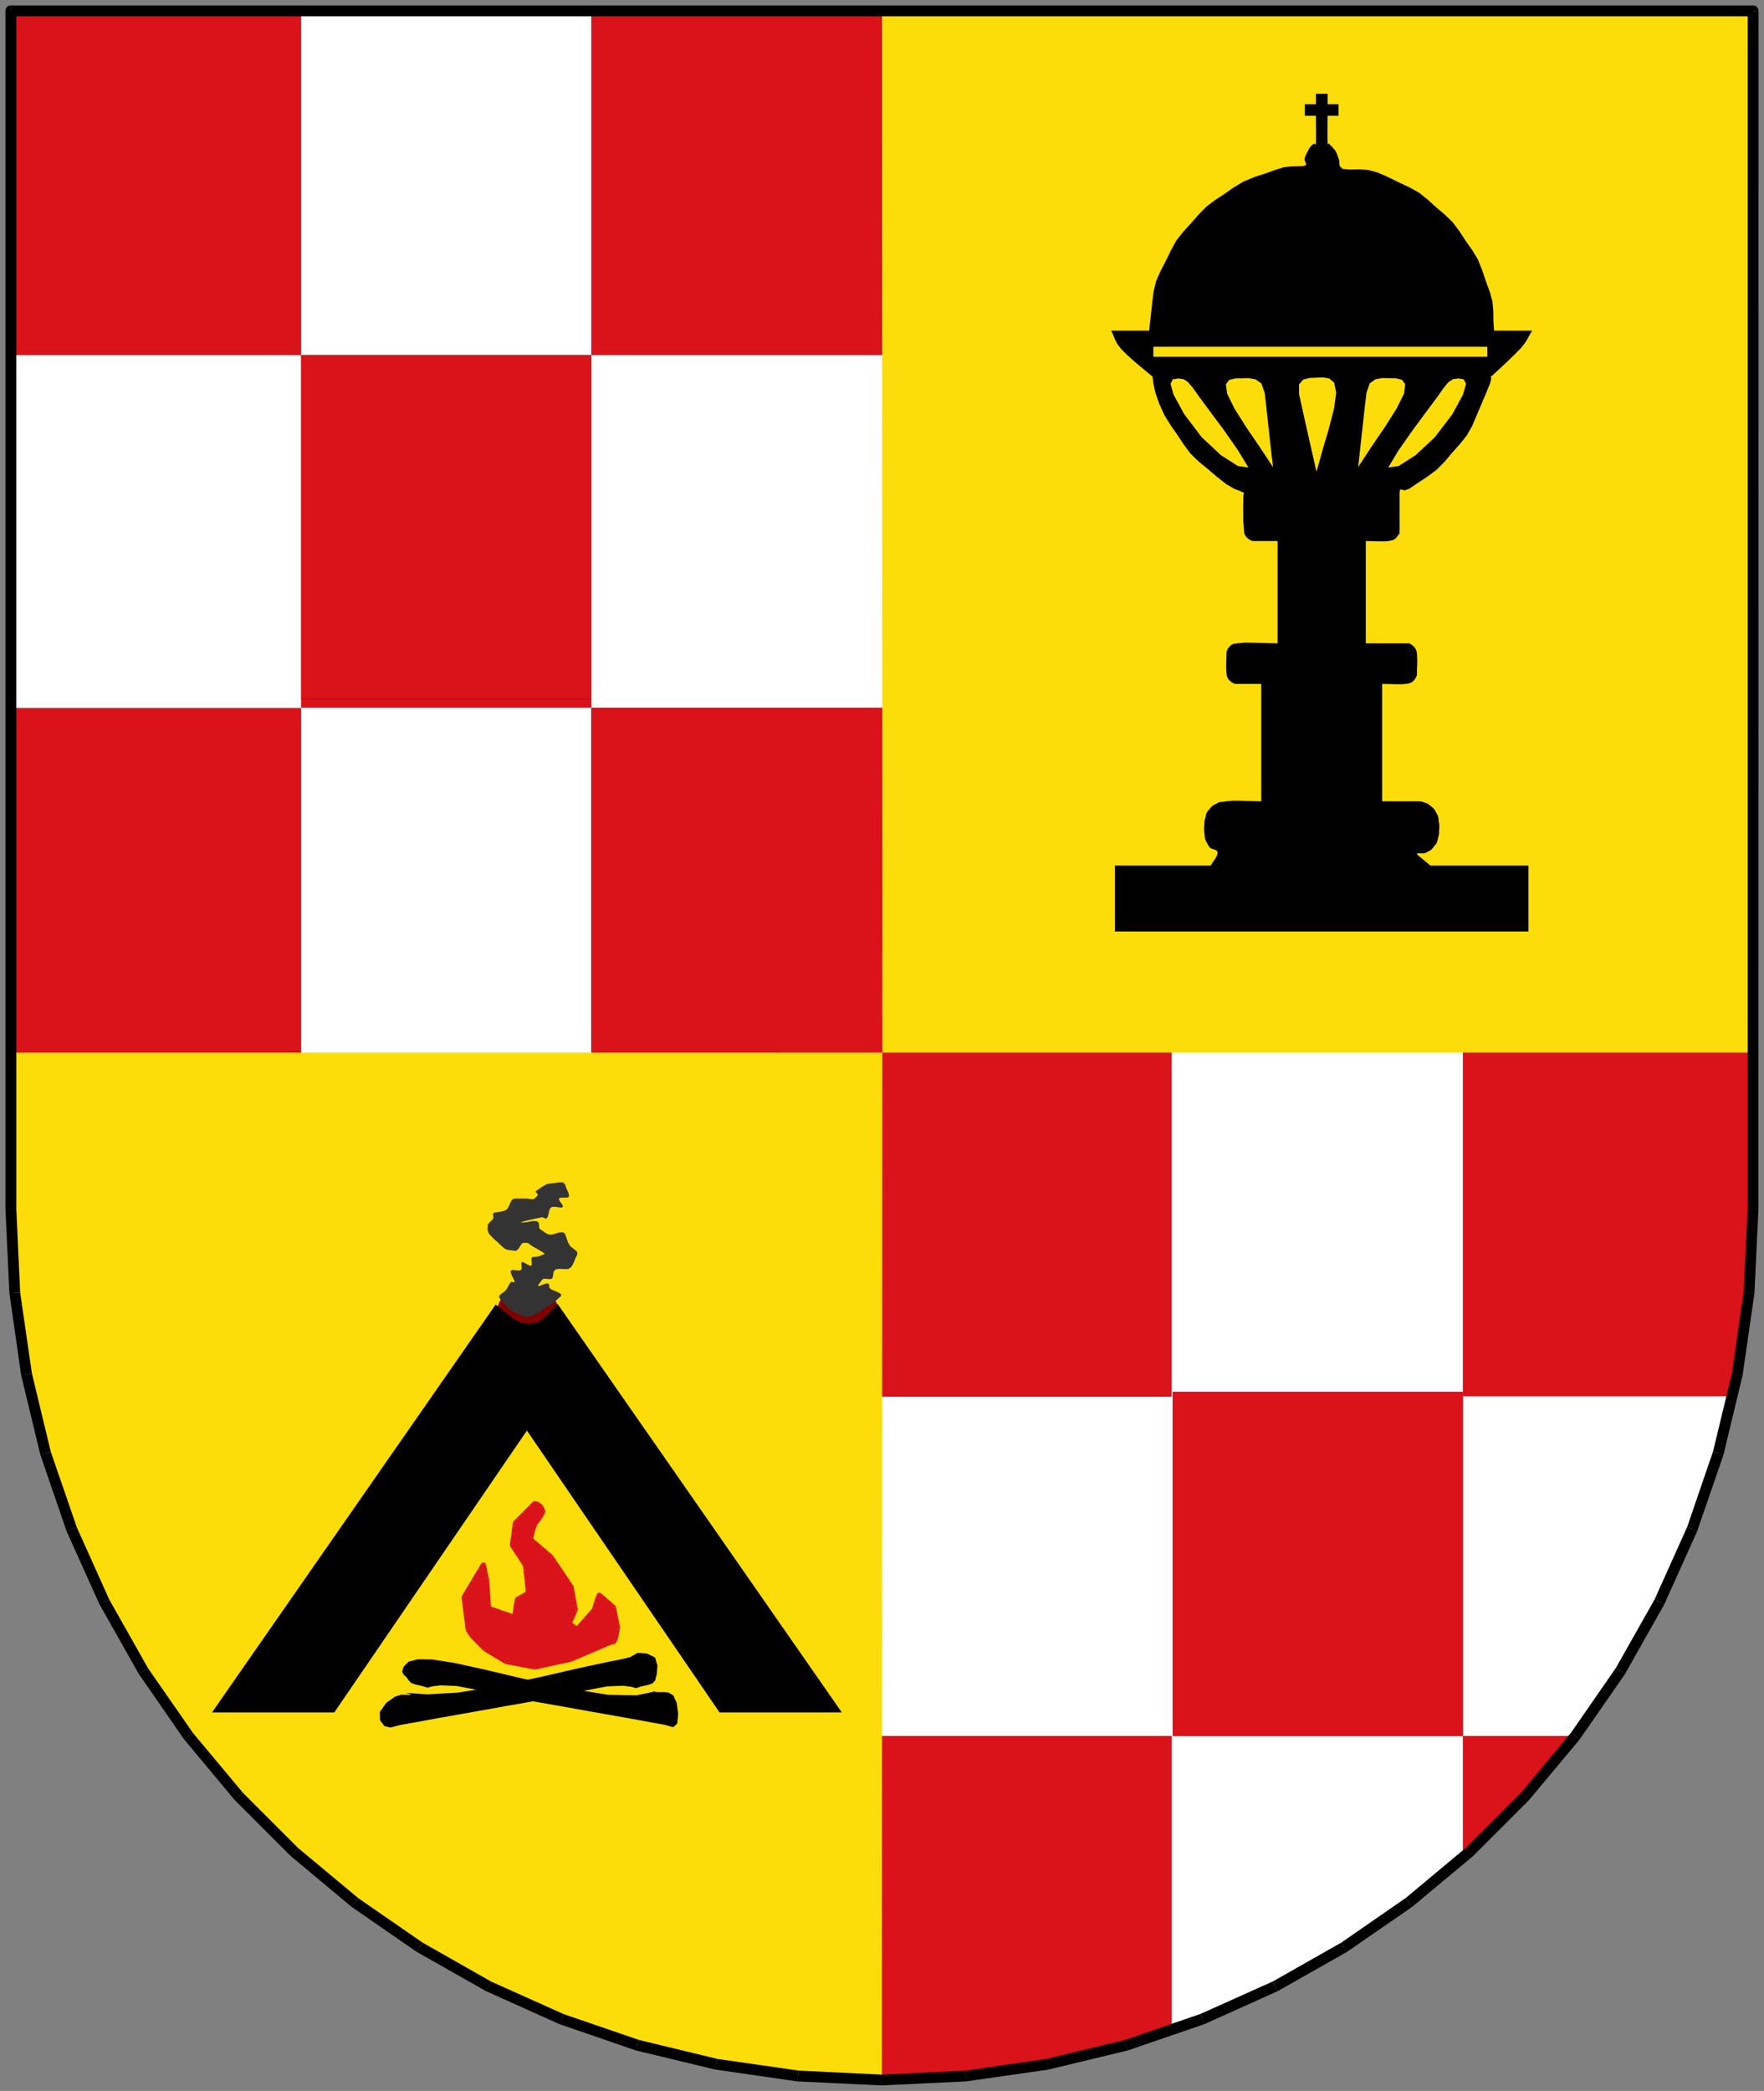 <?xml version="1.0" encoding="UTF-8" standalone="no"?>
<svg
   xmlns:dc="http://purl.org/dc/elements/1.1/"
   xmlns:cc="http://creativecommons.org/ns#"
   xmlns:rdf="http://www.w3.org/1999/02/22-rdf-syntax-ns#"
   xmlns:svg="http://www.w3.org/2000/svg"
   xmlns="http://www.w3.org/2000/svg"
   xmlns:sodipodi="http://sodipodi.sourceforge.net/DTD/sodipodi-0.dtd"
   xmlns:inkscape="http://www.inkscape.org/namespaces/inkscape"
   width="162mm"
   height="192mm"
   viewBox="0 0 16200 19200"
   id="svg2"
   version="1.1"
   inkscape:version="0.48.4 r9939"
   sodipodi:docname="LangweilerVGHerrstein.svg">
  <rect x="0" y="0" width="16200" height="19200" fill="#808080" stroke="none"/>
  <defs
     id="defs412" />
  <sodipodi:namedview
     pagecolor="#ffffff"
     bordercolor="#666666"
     borderopacity="1"
     objecttolerance="10"
     gridtolerance="10"
     guidetolerance="10"
     inkscape:pageopacity="0"
     inkscape:pageshadow="2"
     inkscape:window-width="1107"
     inkscape:window-height="847"
     id="namedview410"
     showgrid="false"
     inkscape:zoom="0.49058808"
     inkscape:cx="246.30285"
     inkscape:cy="383.88439"
     inkscape:window-x="0"
     inkscape:window-y="0"
     inkscape:window-maximized="0"
     inkscape:current-layer="g88" />
  <g
     style="stroke:none;fill:#ffffff"
     id="g4">
    <polygon
       points="8100,19100 7329,19063 6579,18955 5854,18780 5156,18540 4488,18240 3855,17881 3259,17469 2704,17006 2193,16495 1730,15940 1317,15344 959,14710 659,14043 419,13345 244,12619 136,11870 100,11100 100,100 16100,100 16100,11100 16063,11870 15955,12619 15780,13345 15540,14043 15240,14710 14882,15344 14469,15940 14006,16495 13495,17006 12940,17469 12344,17881 11711,18240 11043,18540 10345,18780 9620,18955 8870,19063 8100,19100"
       id="polygon6"
       style="fill:#ffffff" />
  </g>
  <g
     style="stroke:none;fill:rgb(220,35,0)"
     id="g8">
    <polygon
       points="1099,3260 766,3260 433,3260 100,3260 100,2865 100,2470 100,2075 100,1680 100,1285 100,890 100,495 100,100 432,100 766,100 1099,100 1432,100 1765,100 2098,100 2431,100 2765,100 2765,495 2765,889 2765,1284 2765,1680 2765,2074 2765,2469 2765,2865 2765,3260 2432,3260 2099,3260 1766,3260 1433,3260 1099,3260"
       id="polygon10"
       style="fill:#da121a;fill-opacity:1" />
  </g>
  <g
     style="stroke:rgb(0,0,0);fill:none"
     id="g12">
    <polyline
       points="1099,3260 766,3260 433,3260 100,3260 100,2865 100,2470 100,2075 100,1680 100,1285 100,890 100,495 100,100 432,100 766,100 1099,100 1432,100 1765,100 2098,100 2431,100 2765,100 2765,495 2765,889 2765,1284 2765,1680 2765,2074 2765,2469 2765,2865 2765,3260 2432,3260 2099,3260 1766,3260 1433,3260 1099,3260"
       style="fill:none"
       id="polyline14" />
  </g>
  <g
     style="fill:#dc2300;stroke:none"
     id="g16"
     transform="matrix(1.626,0,0,1,-3398.175,0)">
    <polygon
       points="6096,3260 5763,3260 5430,3260 5430,2865 5430,2470 5430,2075 5430,1680 5430,1285 5430,890 5430,495 5430,100 5762,100 6096,100 6429,100 6762,100 7095,100 7428,100 7761,100 8095,100 8095,495 8095,889 8095,1284 8095,1680 8095,2074 8095,2469 8095,2865 8095,3260 7762,3260 7429,3260 7096,3260 6763,3260 6429,3260 6429,3260 "
       id="polygon18"
       style="fill:#da121a;fill-opacity:1" />
  </g>
  <g
     style="stroke:rgb(0,0,0);fill:none"
     id="g20">
    <polyline
       points="6429,3260 6096,3260 5763,3260 5430,3260 5430,2865 5430,2470 5430,2075 5430,1680 5430,1285 5430,890 5430,495 5430,100 5762,100 6096,100 6429,100 6762,100 7095,100 7428,100 7761,100 8095,100 8095,495 8095,889 8095,1284 8095,1680 8095,2074 8095,2469 8095,2865 8095,3260 7762,3260 7429,3260 7096,3260 6763,3260 6429,3260"
       style="fill:none"
       id="polyline22" />
  </g>
  <g
     style="fill:#dc2300;stroke:none"
     id="g24"
     transform="matrix(1,0,0,1.025,0,-81.603)">
    <polygon
       points="3431,6420 3098,6420 2765,6420 2765,6025 2765,5630 2765,5235 2765,4840 2765,4445 2765,4050 2765,3655 2765,3260 3097,3260 3431,3260 3764,3260 4097,3260 4430,3260 4763,3260 5096,3260 5430,3260 5430,3654 5430,4050 5430,4444 5430,4839 5430,5235 5430,5629 5430,6024 5430,6420 5097,6420 4764,6420 4431,6420 4098,6420 3764,6420 3764,6420 "
       id="polygon26"
       style="fill:#da121a;fill-opacity:1" />
  </g>
  <g
     style="stroke:rgb(0,0,0);fill:none"
     id="g28">
    <polyline
       points="3764,6420 3431,6420 3098,6420 2765,6420 2765,6025 2765,5630 2765,5235 2765,4840 2765,4445 2765,4050 2765,3655 2765,3260 3097,3260 3431,3260 3764,3260 4097,3260 4430,3260 4763,3260 5096,3260 5430,3260 5430,3654 5430,4050 5430,4444 5430,4839 5430,5235 5430,5629 5430,6024 5430,6420 5097,6420 4764,6420 4431,6420 4098,6420 3764,6420"
       style="fill:none"
       id="polyline30" />
  </g>
  <g
     style="fill:#dc2300;stroke:none"
     id="g32"
     transform="matrix(1,0,0,1.232,0,-1506.115)">
    <polygon
       points="766,9660 433,9660 100,9660 100,9265 100,8870 100,8475 100,8080 100,7685 100,7290 100,6895 100,6500 432,6500 766,6500 1099,6500 1432,6500 1765,6500 2098,6500 2431,6500 2765,6500 2765,6895 2765,7289 2765,7684 2765,8080 2765,8474 2765,8869 2765,9265 2765,9660 2432,9660 2099,9660 1766,9660 1433,9660 1099,9660 1099,9660 "
       id="polygon34"
       style="fill:#da121a;fill-opacity:1" />
  </g>
  <g
     style="stroke:rgb(0,0,0);fill:none"
     id="g36">
    <polyline
       points="1099,9660 766,9660 433,9660 100,9660 100,9265 100,8870 100,8475 100,8080 100,7685 100,7290 100,6895 100,6500 432,6500 766,6500 1099,6500 1432,6500 1765,6500 2098,6500 2431,6500 2765,6500 2765,6895 2765,7289 2765,7684 2765,8080 2765,8474 2765,8869 2765,9265 2765,9660 2432,9660 2099,9660 1766,9660 1433,9660 1099,9660"
       style="fill:none"
       id="polyline38" />
  </g>
  <g
     style="fill:#dc2300;stroke:none"
     id="g40"
     transform="matrix(1.519,0,0,1.386,-2817.999,-2510.191)">
    <polygon
       points="5430,9660 5430,9265 5430,8870 5430,8475 5430,8080 5430,7685 5430,7290 5430,6895 5430,6500 5762,6500 6096,6500 6429,6500 6762,6500 7095,6500 7428,6500 7761,6500 8095,6500 8095,6895 8095,7289 8095,7684 8095,8080 8095,8474 8095,8869 8095,9265 8095,9660 7762,9660 7429,9660 7096,9660 6763,9660 6429,9660 6429,9660 6096,9660 5763,9660 "
       id="polygon42"
       style="fill:#da121a;fill-opacity:1" />
  </g>
  <g
     style="stroke:rgb(0,0,0);fill:none"
     id="g44">
    <polyline
       points="6429,9660 6096,9660 5763,9660 5430,9660 5430,9265 5430,8870 5430,8475 5430,8080 5430,7685 5430,7290 5430,6895 5430,6500 5762,6500 6096,6500 6429,6500 6762,6500 7095,6500 7428,6500 7761,6500 8095,6500 8095,6895 8095,7289 8095,7684 8095,8080 8095,8474 8095,8869 8095,9265 8095,9660 7762,9660 7429,9660 7096,9660 6763,9660 6429,9660"
       style="fill:none"
       id="polyline46" />
  </g>
  <g
     style="fill:#da121a;fill-opacity:1;stroke:none"
     id="g48"
     transform="matrix(1.351,0,0,1.29,-3777.48,-3713.152)">
    <polygon
       points="8761,12820 8428,12820 8095,12820 8095,12425 8095,12030 8095,11635 8095,11240 8095,10845 8095,10450 8095,10055 8095,9660 8427,9660 8761,9660 9094,9660 9427,9660 9760,9660 10093,9660 10426,9660 10760,9660 10760,10054 10760,10450 10760,10844 10760,11239 10760,11635 10760,12029 10760,12424 10760,12820 10427,12820 10094,12820 9761,12820 9428,12820 9094,12820 9094,12820 "
       id="polygon50"
       style="fill:#da121a;fill-opacity:1" />
  </g>
  <g
     style="stroke:rgb(0,0,0);fill:none"
     id="g52">
    <polyline
       points="9094,12820 8761,12820 8428,12820 8095,12820 8095,12425 8095,12030 8095,11635 8095,11240 8095,10845 8095,10450 8095,10055 8095,9660 8427,9660 8761,9660 9094,9660 9427,9660 9760,9660 10093,9660 10426,9660 10760,9660 10760,10054 10760,10450 10760,10844 10760,11239 10760,11635 10760,12029 10760,12424 10760,12820 10427,12820 10094,12820 9761,12820 9428,12820 9094,12820"
       style="fill:none"
       id="polyline54" />
  </g>
  <g
     style="stroke:none;fill:#da121a;fill-opacity:1"
     id="g56">
    <polygon
       points="11769,15941 11436,15941 11103,15941 10770,15941 10770,15545 10770,15150 10770,14756 10770,14360 10770,13965 10770,13571 10770,13175 10770,12780 11102,12780 11436,12780 11769,12780 12102,12780 12435,12780 12768,12780 13101,12780 13435,12780 13435,13175 13435,13570 13435,13964 13435,14360 13435,14755 13435,15149 13435,15545 13435,15941 13102,15941 12769,15941 12436,15941 12103,15941 11769,15941"
       id="polygon58"
       style="fill:#da121a;fill-opacity:1" />
  </g>
  <g
     style="stroke:rgb(0,0,0);fill:none"
     id="g60">
    <polyline
       points="11769,15941 11436,15941 11103,15941 10770,15941 10770,15545 10770,15150 10770,14756 10770,14360 10770,13965 10770,13571 10770,13175 10770,12780 11102,12780 11436,12780 11769,12780 12102,12780 12435,12780 12768,12780 13101,12780 13435,12780 13435,13175 13435,13570 13435,13964 13435,14360 13435,14755 13435,15149 13435,15545 13435,15941 13102,15941 12769,15941 12436,15941 12103,15941 11769,15941"
       style="fill:none"
       id="polyline62" />
  </g>
  <g
     style="stroke:none;fill:#da121a;fill-opacity:1"
     id="g64">
    <polygon
       points="14601,12820 14517,12820 14434,12820 14350,12820 14267,12820 14184,12820 14101,12820 14017,12820 13934,12820 13851,12820 13768,12820 13684,12820 13601,12820 13518,12820 13435,12820 13435,12721 13435,12623 13435,12524 13435,12425 13435,12326 13435,12228 13435,12129 13435,12030 13435,11931 13435,11833 13435,11734 13435,11635 13435,11536 13435,11438 13435,11339 13435,11240 13435,11141 13435,11043 13435,10944 13435,10845 13435,10746 13435,10648 13435,10549 13435,10450 13435,10351 13435,10253 13435,10154 13435,10055 13435,9956 13435,9858 13435,9759 13435,9660 13517,9660 13600,9660 13683,9660 13767,9660 13850,9660 13933,9660 14017,9660 14101,9660 14184,9660 14267,9660 14350,9660 14434,9660 14517,9660 14600,9660 14683,9660 14767,9660 14850,9660 14933,9660 15016,9660 15100,9660 15183,9660 15266,9660 15349,9660 15433,9660 15516,9660 15599,9660 15682,9660 15766,9660 15849,9660 15932,9660 16016,9660 16100,9660 16100,9758 16100,9856 16100,9955 16100,10054 16100,10153 16100,10252 16100,10351 16100,10450 16100,10548 16100,10646 16100,10745 16100,10844 16100,10942 16100,11040 16100,11100 16063,11870 15955,12619 15906,12820 15850,12820 15767,12820 15683,12820 15600,12820 15517,12820 15434,12820 15350,12820 15267,12820 15184,12820 15101,12820 15017,12820 14934,12820 14851,12820 14768,12820 14684,12820 14601,12820"
       id="polygon66"
       style="fill:#da121a;fill-opacity:1" />
  </g>
  <g
     style="stroke:rgb(0,0,0);fill:none"
     id="g68">
    <polyline
       points="14601,12820 14517,12820 14434,12820 14350,12820 14267,12820 14184,12820 14101,12820 14017,12820 13934,12820 13851,12820 13768,12820 13684,12820 13601,12820 13518,12820 13435,12820 13435,12721 13435,12623 13435,12524 13435,12425 13435,12326 13435,12228 13435,12129 13435,12030 13435,11931 13435,11833 13435,11734 13435,11635 13435,11536 13435,11438 13435,11339 13435,11240 13435,11141 13435,11043 13435,10944 13435,10845 13435,10746 13435,10648 13435,10549 13435,10450 13435,10351 13435,10253 13435,10154 13435,10055 13435,9956 13435,9858 13435,9759 13435,9660 13517,9660 13600,9660 13683,9660 13767,9660 13850,9660 13933,9660 14017,9660 14101,9660 14184,9660 14267,9660 14350,9660 14434,9660 14517,9660 14600,9660 14683,9660 14767,9660 14850,9660 14933,9660 15016,9660 15100,9660 15183,9660 15266,9660 15349,9660 15433,9660 15516,9660 15599,9660 15682,9660 15766,9660 15849,9660 15932,9660 16016,9660 16100,9660 16100,9758 16100,9856 16100,9955 16100,10054 16100,10153 16100,10252 16100,10351 16100,10450 16100,10548 16100,10646 16100,10745 16100,10844 16100,10942 16100,11040 16100,11100 16063,11870 15955,12619 15906,12820 15850,12820 15767,12820 15683,12820 15600,12820 15517,12820 15434,12820 15350,12820 15267,12820 15184,12820 15101,12820 15017,12820 14934,12820 14851,12820 14768,12820 14684,12820 14601,12820"
       style="fill:none"
       id="polyline70" />
  </g>
  <g
     style="stroke:none;fill:#da121a;fill-opacity:1"
     id="g72">
    <polygon
       points="8095,19001 8095,18903 8095,18804 8095,18705 8095,18606 8095,18508 8095,18409 8095,18311 8095,18212 8095,18113 8095,18014 8095,17915 8095,17816 8095,17718 8095,17619 8095,17520 8095,17421 8095,17323 8095,17224 8095,17126 8095,17027 8095,16928 8095,16829 8095,16730 8095,16631 8095,16533 8095,16434 8095,16335 8095,16236 8095,16138 8095,16039 8095,15941 8177,15941 8260,15941 8343,15941 8427,15941 8510,15941 8593,15941 8677,15941 8761,15941 8844,15941 8927,15941 9010,15941 9094,15941 9177,15941 9260,15941 9343,15941 9427,15941 9510,15941 9593,15941 9676,15941 9760,15941 9843,15941 9926,15941 10009,15941 10093,15941 10176,15941 10259,15941 10342,15941 10426,15941 10509,15941 10592,15941 10676,15941 10760,15941 10760,16039 10760,16137 10760,16235 10760,16334 10760,16433 10760,16532 10760,16631 10760,16730 10760,16828 10760,16926 10760,17025 10760,17125 10760,17223 10760,17321 10760,17420 10760,17519 10760,17618 10760,17717 10760,17816 10760,17915 10760,18013 10760,18111 10760,18210 10760,18310 10760,18408 10760,18506 10760,18605 10760,18637 10345,18780 9620,18955 8870,19063 8100,19100 8095,19099 8095,19001"
       id="polygon74"
       style="fill:#da121a;fill-opacity:1" />
  </g>
  <g
     style="stroke:rgb(0,0,0);fill:none"
     id="g76">
    <polyline
       points="8095,19001 8095,18903 8095,18804 8095,18705 8095,18606 8095,18508 8095,18409 8095,18311 8095,18212 8095,18113 8095,18014 8095,17915 8095,17816 8095,17718 8095,17619 8095,17520 8095,17421 8095,17323 8095,17224 8095,17126 8095,17027 8095,16928 8095,16829 8095,16730 8095,16631 8095,16533 8095,16434 8095,16335 8095,16236 8095,16138 8095,16039 8095,15941 8177,15941 8260,15941 8343,15941 8427,15941 8510,15941 8593,15941 8677,15941 8761,15941 8844,15941 8927,15941 9010,15941 9094,15941 9177,15941 9260,15941 9343,15941 9427,15941 9510,15941 9593,15941 9676,15941 9760,15941 9843,15941 9926,15941 10009,15941 10093,15941 10176,15941 10259,15941 10342,15941 10426,15941 10509,15941 10592,15941 10676,15941 10760,15941 10760,16039 10760,16137 10760,16235 10760,16334 10760,16433 10760,16532 10760,16631 10760,16730 10760,16828 10760,16926 10760,17025 10760,17125 10760,17223 10760,17321 10760,17420 10760,17519 10760,17618 10760,17717 10760,17816 10760,17915 10760,18013 10760,18111 10760,18210 10760,18310 10760,18408 10760,18506 10760,18605 10760,18637 10345,18780 9620,18955 8870,19063 8100,19100 8095,19099 8095,19001"
       style="fill:none"
       id="polyline78" />
  </g>
  <g
     style="stroke:none;fill:#da121a;fill-opacity:1"
     id="g80">
    <polygon
       points="13435,17027 13435,16928 13435,16829 13435,16730 13435,16631 13435,16533 13435,16434 13435,16335 13435,16236 13435,16138 13435,16039 13435,15941 13517,15941 13600,15941 13683,15941 13767,15941 13850,15941 13933,15941 14017,15941 14101,15941 14184,15941 14267,15941 14350,15941 14434,15941 14468,15941 14006,16495 13495,17006 13435,17056 13435,17027"
       id="polygon82"
       style="fill:#da121a;fill-opacity:1" />
  </g>
  <g
     style="stroke:rgb(0,0,0);fill:none"
     id="g84">
    <polyline
       points="13435,17027 13435,16928 13435,16829 13435,16730 13435,16631 13435,16533 13435,16434 13435,16335 13435,16236 13435,16138 13435,16039 13435,15941 13517,15941 13600,15941 13683,15941 13767,15941 13850,15941 13933,15941 14017,15941 14101,15941 14184,15941 14267,15941 14350,15941 14434,15941 14468,15941 14006,16495 13495,17006 13435,17056 13435,17027"
       style="fill:none"
       id="polyline86" />
  </g>
  <g
     style="stroke:none;fill:#fcdd09;fill-opacity:1"
     id="g88">
    <polygon
       points="8099,19101 7328,19064 6579,18956 5855,18781 5158,18541 4493,18240 3861,17882 3267,17469 2713,17006 2204,16495 1742,15940 1330,15344 971,14711 670,14043 429,13345 251,12620 140,11870 99,11101 89,9665 8103,9665 8099,19101"
       id="polygon90"
       style="fill:#fcdd09;fill-opacity:1" />
    <polygon
       points="16103,9665 8103,9665 8100,101 16105,105 16103,9665"
       id="polygon92"
       style="fill:#fcdd09;fill-opacity:1" />
  </g>
  <g
     style="stroke:none;fill:rgb(0,0,0)"
     id="g94">
    <polygon
       points="11330,4486 11261,4445 11178,4380 11090,4305 11006,4236 10933,4165 10871,4082 10814,3995 10755,3911 10696,3817 10647,3710 10611,3607 10594,3529 10588,3485 10586,3467 10585,3461 10584,3456 10587,3455 10595,3463 10594,3465 10573,3449 10518,3403 10440,3338 10360,3268 10298,3207 10261,3158 10239,3116 10223,3076 10205,3036 10292,3036 10379,3036 10466,3036 10554,3036 10563,2947 10573,2859 10583,2770 10594,2678 10617,2582 10659,2487 10709,2391 10755,2296 10804,2207 10868,2126 10938,2050 11006,1972 11077,1899 11159,1837 11246,1780 11330,1721 11420,1667 11522,1625 11623,1592 11712,1560 11788,1536 11859,1528 11922,1527 11971,1525 11994,1515 11994,1500 11984,1480 11980,1461 11985,1440 11995,1418 12007,1396 12017,1376 12028,1356 12042,1339 12058,1325 12071,1319 12078,1322 12082,1331 12083,1332 12085,1314 12086,1268 12086,1203 12085,1131 12085,1063 12059,1063 12034,1063 12008,1063 11983,1063 11983,1036 11983,1010 11983,983 11983,957 12008,957 12034,957 12059,957 12085,957 12085,933 12085,909 12085,885 12085,861 12111,861 12137,861 12164,861 12192,861 12192,885 12192,909 12192,933 12192,957 12216,957 12241,957 12267,957 12293,957 12293,983 12293,1009 12293,1036 12293,1063 12268,1063 12243,1063 12217,1063 12192,1063 12191,1131 12191,1204 12191,1268 12192,1315 12193,1332 12194,1329 12197,1320 12204,1319 12214,1329 12228,1343 12243,1360 12258,1376 12269,1394 12279,1417 12287,1440 12295,1461 12299,1473 12300,1481 12300,1495 12303,1525 12330,1551 12393,1557 12476,1555 12563,1560 12652,1584 12748,1626 12847,1675 12945,1721 13033,1770 13114,1835 13191,1905 13270,1972 13342,2042 13404,2125 13460,2211 13520,2296 13573,2384 13612,2482 13646,2583 13681,2678 13706,2767 13714,2856 13715,2946 13721,3036 13808,3036 13895,3036 13982,3036 14071,3036 14049,3073 14029,3110 14005,3149 13968,3196 13907,3258 13830,3332 13756,3401 13704,3449 13682,3466 13681,3463 13687,3455 13690,3457 13690,3463 13694,3470 13693,3488 13681,3529 13651,3602 13609,3701 13563,3809 13520,3911 13470,3999 13405,4080 13336,4157 13270,4236 13194,4313 13101,4382 13012,4440 12945,4486 12902,4503 12873,4496 12857,4494 12853,4524 12853,4600 12853,4700 12853,4798 12853,4868 12852,4898 12850,4906 12847,4903 12845,4906 12841,4914 12835,4922 12828,4930 12823,4938 12816,4944 12808,4950 12799,4955 12791,4960 12786,4962 12783,4962 12774,4963 12753,4968 12712,4971 12658,4971 12599,4969 12543,4968 12543,5202 12543,5437 12543,5672 12543,5907 12643,5907 12748,5907 12843,5907 12913,5907 12945,5907 12952,5909 12949,5912 12951,5914 12960,5917 12968,5923 12975,5930 12983,5936 12989,5942 12995,5950 13000,5959 13005,5968 13007,5973 13009,5978 13010,5988 13013,6007 13015,6043 13015,6092 13013,6142 13013,6180 13012,6199 13010,6207 13007,6211 13005,6218 13001,6226 12995,6234 12988,6242 12983,6250 12976,6256 12968,6262 12959,6267 12951,6272 12946,6274 12944,6274 12935,6275 12913,6280 12871,6283 12815,6283 12752,6281 12693,6280 12693,6495 12693,6710 12693,6926 12693,7142 12693,7358 12779,7358 12869,7358 12952,7358 13016,7358 13052,7359 13070,7364 13080,7369 13093,7373 13110,7379 13126,7390 13141,7403 13157,7416 13170,7428 13181,7445 13190,7463 13200,7480 13207,7497 13211,7516 13212,7537 13216,7558 13218,7579 13218,7603 13216,7626 13216,7648 13214,7667 13209,7687 13204,7706 13200,7725 13193,7742 13181,7758 13168,7773 13157,7789 13144,7802 13127,7813 13109,7822 13093,7832 13067,7836 13035,7835 13012,7836 13016,7848 13041,7869 13072,7894 13104,7921 13136,7948 13361,7948 13586,7948 13811,7948 14037,7948 14037,8098 14037,8249 14037,8401 14037,8553 13494,8553 12951,8553 12409,8553 11866,8553 11324,8553 10781,8553 10239,8553 10239,8402 10239,8251 10239,8099 10239,7948 10458,7948 10678,7948 10898,7948 11119,7948 11137,7918 11158,7888 11175,7859 11183,7832 11175,7812 11158,7802 11137,7796 11119,7789 11105,7776 11095,7759 11085,7741 11076,7725 11068,7708 11065,7689 11063,7668 11061,7648 11058,7626 11059,7603 11060,7579 11061,7558 11062,7537 11067,7517 11072,7498 11076,7480 11082,7462 11093,7446 11106,7431 11119,7416 11131,7402 11148,7391 11166,7382 11183,7373 11194,7366 11205,7364 11224,7363 11261,7358 11323,7352 11405,7353 11496,7356 11583,7358 11583,7142 11583,6927 11583,6711 11583,6495 11583,6280 11523,6280 11461,6280 11405,6280 11364,6280 11341,6279 11333,6277 11330,6274 11325,6272 11316,6268 11308,6262 11300,6255 11293,6250 11286,6243 11280,6235 11275,6226 11271,6218 11268,6212 11267,6208 11266,6199 11264,6180 11261,6143 11261,6093 11263,6044 11264,6007 11264,5987 11266,5978 11269,5974 11271,5968 11274,5959 11280,5951 11287,5943 11293,5936 11299,5929 11307,5923 11316,5918 11325,5914 11325,5912 11323,5912 11331,5912 11364,5907 11432,5901 11527,5902 11632,5905 11733,5907 11733,5672 11733,5437 11733,5202 11733,4968 11677,4968 11618,4968 11564,4968 11524,4968 11502,4967 11493,4965 11490,4962 11485,4960 11476,4956 11468,4950 11460,4943 11453,4938 11446,4931 11440,4923 11435,4914 11431,4906 11428,4904 11429,4906 11428,4899 11424,4868 11418,4781 11417,4656 11419,4551 11424,4525 11407,4517 11394,4512 11373,4503 11330,4486"
       id="polygon96" />
  </g>
  <g
     style="stroke:none;fill:#fcdd09;fill-opacity:1"
     id="g98">
    <polygon
       points="12090,4332 12047,4141 12002,3943 11961,3760 11930,3617 11930,3529 11969,3485 12029,3470 12090,3468 12149,3465 12208,3475 12253,3515 12271,3606 12251,3753 12203,3939 12144,4139 12090,4332"
       id="polygon100"
       style="fill:#fcdd09;fill-opacity:1" />
    <polygon
       points="12473,4289 12493,4106 12514,3916 12533,3741 12550,3604 12579,3520 12633,3482 12698,3471 12760,3473 12820,3474 12875,3487 12905,3528 12894,3615 12825,3753 12716,3925 12590,4110 12473,4289"
       id="polygon102"
       style="fill:#fcdd09;fill-opacity:1" />
    <polygon
       points="11691,4290 11670,4107 11649,3917 11630,3742 11614,3605 11584,3521 11530,3483 11465,3472 11404,3474 11343,3475 11289,3488 11258,3529 11270,3616 11338,3754 11447,3926 11573,4111 11691,4290"
       id="polygon104"
       style="fill:#fcdd09;fill-opacity:1" />
    <polygon
       points="11465,4293 11370,4136 11242,3952 11111,3776 11013,3643 10953,3559 10910,3508 10870,3482 10822,3475 10771,3483 10750,3524 10777,3623 10876,3804 11036,4015 11213,4180 11368,4279 11465,4293"
       id="polygon106"
       style="fill:#fcdd09;fill-opacity:1" />
    <polygon
       points="12749,4293 12843,4136 12972,3952 13102,3776 13201,3643 13260,3559 13303,3508 13343,3482 13392,3475 13442,3483 13464,3524 13436,3623 13338,3804 13177,4015 13000,4180 12845,4279 12749,4293"
       id="polygon108"
       style="fill:#fcdd09;fill-opacity:1" />
    <polygon
       points="10592,3276 10592,3253 10592,3230 10592,3207 10592,3184 11030,3184 11468,3184 11906,3184 12344,3184 12782,3184 13220,3184 13659,3184 13659,3206 13659,3229 13659,3252 13659,3276 13220,3276 12782,3276 12344,3276 11906,3276 11468,3276 11030,3276 10592,3276"
       id="polygon110"
       style="fill:#fcdd09;fill-opacity:1" />
  </g>
  <g
     style="stroke:none;fill:rgb(0,0,0)"
     id="g112">
    <polygon
       points="4923,15617 4644,15666 4325,15723 4025,15776 3801,15817 3683,15838 3636,15849 3617,15855 3585,15863 3530,15849 3490,15796 3488,15720 3547,15636 3628,15579 3685,15561 3728,15563 3769,15563 3770,15556 3740,15549 3724,15545 3769,15547 3923,15558 4206,15542 4572,15482 4961,15399 5313,15318 5570,15263 5733,15230 5792,15215 5803,15207 5822,15197 5843,15185 5848,15179 5869,15178 5941,15183 6015,15219 6038,15294 6031,15375 6016,15432 5991,15458 5950,15472 5903,15482 5862,15494 5842,15501 5833,15499 5804,15490 5723,15479 5576,15485 5384,15521 5160,15569 4923,15617"
       id="polygon114" />
    <polygon
       points="4845,15613 5123,15662 5442,15719 5742,15772 5967,15813 6084,15834 6132,15845 6150,15851 6183,15859 6220,15826 6228,15736 6214,15634 6183,15567 6142,15543 6100,15537 6056,15538 6014,15536 6006,15528 6021,15527 5990,15537 5844,15567 5583,15562 5214,15502 4807,15415 4435,15327 4170,15269 3970,15238 3836,15236 3752,15258 3706,15305 3693,15350 3707,15378 3732,15400 3752,15428 3776,15454 3817,15468 3864,15478 3906,15490 3925,15497 3934,15495 3963,15486 4045,15475 4191,15481 4383,15517 4607,15565 4845,15613"
       id="polygon116" />
  </g>
  <g
     style="stroke:none;fill:rgb(255,0,0)"
     id="g118">
    <polygon
       points="5245,15233 4911,15306 4647,15255 4456,15139 4340,15022 4301,14964 4295,14911 4282,14810 4269,14712 4264,14668 4291,14621 4352,14520 4412,14419 4440,14373 4444,14395 4454,14444 4463,14489 4468,14502 4470,14536 4477,14629 4483,14726 4486,14771 4523,14783 4606,14812 4689,14840 4727,14853 4731,14827 4740,14770 4749,14713 4754,14688 4769,14679 4805,14659 4840,14639 4856,14631 4851,14590 4842,14502 4832,14413 4828,14373 4809,14343 4768,14280 4726,14216 4708,14187 4712,14155 4722,14085 4731,14015 4736,13984 4762,13958 4820,13901 4879,13841 4911,13809 4932,13813 4966,13839 4984,13881 4958,13929 4912,13989 4887,14059 4876,14117 4874,14142 4902,14166 4966,14220 5030,14274 5059,14299 5088,14342 5152,14437 5215,14532 5245,14576 5250,14607 5263,14677 5276,14747 5282,14779 5273,14799 5254,14844 5234,14888 5226,14909 5237,14917 5263,14937 5288,14956 5300,14965 5324,14937 5378,14877 5432,14816 5457,14789 5464,14767 5480,14719 5496,14671 5504,14650 5524,14667 5568,14705 5612,14743 5633,14761 5638,14789 5651,14853 5664,14917 5670,14946 5666,14966 5658,15010 5646,15054 5633,15075 5615,15075 5245,15233"
       id="polygon120"
       style="fill:#da121a;fill-opacity:1" />
  </g>
  <g
     style="stroke:none;fill:#da121a;fill-opacity:1"
     id="g122">
    <polygon
       points="5250,15257 4916,15330 4916,15330 4912,15330 4906,15330 4911,15306 4905,15281 5239,15208 5245,15233 5250,15257"
       id="polygon124"
       style="fill:#da121a;fill-opacity:1" />
    <polygon
       points="4906,15330 4642,15279 4642,15279 4639,15278 4634,15276 4647,15255 4651,15230 4915,15281 4911,15306 4906,15330"
       id="polygon126"
       style="fill:#da121a;fill-opacity:1" />
    <polygon
       points="4634,15276 4443,15160 4443,15160 4438,15156 4456,15139 4468,15117 4659,15233 4647,15255 4634,15276"
       id="polygon128"
       style="fill:#da121a;fill-opacity:1" />
    <polygon
       points="4438,15156 4322,15039 4322,15039 4319,15035 4340,15022 4357,15004 4473,15121 4456,15139 4438,15156"
       id="polygon130"
       style="fill:#da121a;fill-opacity:1" />
    <polygon
       points="4319,15035 4280,14977 4280,14977 4278,14974 4276,14966 4301,14964 4321,14950 4360,15008 4340,15022 4319,15035"
       id="polygon132"
       style="fill:#da121a;fill-opacity:1" />
    <polygon
       points="4301,14964 4276,14966 4270,14914 4295,14911 4319,14907 4325,14961 4301,14964"
       id="polygon134"
       style="fill:#da121a;fill-opacity:1" />
    <polygon
       points="4295,14911 4270,14914 4257,14813 4282,14810 4306,14806 4319,14907 4295,14911"
       id="polygon136"
       style="fill:#da121a;fill-opacity:1" />
    <polygon
       points="4282,14810 4257,14813 4244,14714 4269,14712 4293,14709 4306,14806 4282,14810"
       id="polygon138"
       style="fill:#da121a;fill-opacity:1" />
    <polygon
       points="4244,14714 4239,14670 4239,14670 4239,14666 4239,14662 4242,14655 4264,14668 4288,14665 4293,14709 4269,14712 4244,14714"
       id="polygon140"
       style="fill:#da121a;fill-opacity:1" />
    <polygon
       points="4264,14668 4242,14655 4269,14608 4291,14621 4312,14633 4285,14680 4264,14668"
       id="polygon142"
       style="fill:#da121a;fill-opacity:1" />
    <polygon
       points="4291,14621 4269,14608 4330,14507 4352,14520 4373,14532 4312,14633 4291,14621"
       id="polygon144"
       style="fill:#da121a;fill-opacity:1" />
    <polygon
       points="4352,14520 4330,14507 4390,14406 4412,14419 4433,14431 4373,14532 4352,14520"
       id="polygon146"
       style="fill:#da121a;fill-opacity:1" />
    <polygon
       points="4390,14406 4418,14360 4418,14360 4421,14356 4424,14353 4427,14351 4431,14349 4435,14348 4440,14348 4444,14348 4448,14349 4452,14351 4456,14353 4459,14356 4461,14360 4464,14368 4440,14373 4461,14385 4433,14431 4412,14419 4390,14406"
       id="polygon148"
       style="fill:#da121a;fill-opacity:1" />
    <polygon
       points="4440,14373 4464,14368 4468,14390 4444,14395 4419,14399 4415,14377 4440,14373"
       id="polygon150"
       style="fill:#da121a;fill-opacity:1" />
    <polygon
       points="4444,14395 4468,14390 4478,14439 4454,14444 4429,14448 4419,14399 4444,14395"
       id="polygon152"
       style="fill:#da121a;fill-opacity:1" />
    <polygon
       points="4454,14444 4478,14439 4486,14480 4463,14489 4439,14497 4429,14448 4454,14444"
       id="polygon154"
       style="fill:#da121a;fill-opacity:1" />
    <polygon
       points="4486,14480 4491,14493 4491,14493 4492,14500 4468,14502 4444,14510 4439,14497 4463,14489 4486,14480"
       id="polygon156"
       style="fill:#da121a;fill-opacity:1" />
    <polygon
       points="4468,14502 4492,14500 4494,14534 4470,14536 4445,14537 4443,14503 4468,14502"
       id="polygon158"
       style="fill:#da121a;fill-opacity:1" />
    <polygon
       points="4470,14536 4494,14534 4501,14627 4477,14629 4452,14630 4445,14537 4470,14536"
       id="polygon160"
       style="fill:#da121a;fill-opacity:1" />
    <polygon
       points="4477,14629 4501,14627 4507,14724 4483,14726 4458,14727 4452,14630 4477,14629"
       id="polygon162"
       style="fill:#da121a;fill-opacity:1" />
    <polygon
       points="4507,14724 4510,14769 4486,14771 4478,14794 4478,14794 4474,14793 4470,14790 4467,14787 4465,14784 4463,14780 4461,14772 4458,14727 4483,14726 4507,14724"
       id="polygon164"
       style="fill:#da121a;fill-opacity:1" />
    <polygon
       points="4486,14771 4493,14747 4531,14759 4523,14783 4514,14806 4478,14794 4486,14771"
       id="polygon166"
       style="fill:#da121a;fill-opacity:1" />
    <polygon
       points="4523,14783 4531,14759 4613,14788 4606,14812 4598,14835 4514,14806 4523,14783"
       id="polygon168"
       style="fill:#da121a;fill-opacity:1" />
    <polygon
       points="4606,14812 4613,14788 4697,14816 4689,14840 4680,14863 4598,14835 4606,14812"
       id="polygon170"
       style="fill:#da121a;fill-opacity:1" />
    <polygon
       points="4697,14816 4735,14829 4727,14853 4751,14856 4751,14856 4750,14860 4749,14864 4747,14867 4744,14870 4741,14873 4738,14875 4734,14876 4730,14877 4726,14877 4718,14876 4680,14863 4689,14840 4697,14816"
       id="polygon172"
       style="fill:#da121a;fill-opacity:1" />
    <polygon
       points="4727,14853 4702,14849 4706,14823 4731,14827 4755,14830 4751,14856 4727,14853"
       id="polygon174"
       style="fill:#da121a;fill-opacity:1" />
    <polygon
       points="4731,14827 4706,14823 4715,14766 4740,14770 4764,14773 4755,14830 4731,14827"
       id="polygon176"
       style="fill:#da121a;fill-opacity:1" />
    <polygon
       points="4740,14770 4715,14766 4724,14708 4749,14713 4773,14717 4764,14773 4740,14770"
       id="polygon178"
       style="fill:#da121a;fill-opacity:1" />
    <polygon
       points="4724,14708 4729,14683 4729,14683 4730,14679 4732,14675 4734,14671 4741,14666 4754,14688 4778,14692 4773,14717 4749,14713 4724,14708"
       id="polygon180"
       style="fill:#da121a;fill-opacity:1" />
    <polygon
       points="4754,14688 4741,14666 4756,14657 4769,14679 4781,14700 4766,14709 4754,14688"
       id="polygon182"
       style="fill:#da121a;fill-opacity:1" />
    <polygon
       points="4769,14679 4756,14657 4792,14637 4805,14659 4817,14680 4781,14700 4769,14679"
       id="polygon184"
       style="fill:#da121a;fill-opacity:1" />
    <polygon
       points="4805,14659 4792,14637 4828,14616 4840,14639 4851,14661 4817,14680 4805,14659"
       id="polygon186"
       style="fill:#da121a;fill-opacity:1" />
    <polygon
       points="4828,14616 4844,14608 4856,14631 4880,14627 4880,14627 4880,14631 4880,14635 4879,14639 4878,14642 4875,14646 4873,14648 4867,14653 4851,14661 4840,14639 4828,14616"
       id="polygon188"
       style="fill:#da121a;fill-opacity:1" />
    <polygon
       points="4856,14631 4831,14634 4826,14592 4851,14590 4875,14587 4880,14627 4856,14631"
       id="polygon190"
       style="fill:#da121a;fill-opacity:1" />
    <polygon
       points="4851,14590 4826,14592 4817,14504 4842,14502 4866,14499 4875,14587 4851,14590"
       id="polygon192"
       style="fill:#da121a;fill-opacity:1" />
    <polygon
       points="4842,14502 4817,14504 4807,14415 4832,14413 4856,14410 4866,14499 4842,14502"
       id="polygon194"
       style="fill:#da121a;fill-opacity:1" />
    <polygon
       points="4807,14415 4803,14375 4828,14373 4849,14359 4849,14359 4850,14363 4852,14370 4856,14410 4832,14413 4807,14415"
       id="polygon196"
       style="fill:#da121a;fill-opacity:1" />
    <polygon
       points="4828,14373 4806,14386 4788,14356 4809,14343 4829,14329 4849,14359 4828,14373"
       id="polygon198"
       style="fill:#da121a;fill-opacity:1" />
    <polygon
       points="4809,14343 4788,14356 4747,14293 4768,14280 4788,14266 4829,14329 4809,14343"
       id="polygon200"
       style="fill:#da121a;fill-opacity:1" />
    <polygon
       points="4768,14280 4747,14293 4704,14229 4726,14216 4747,14202 4788,14266 4768,14280"
       id="polygon202"
       style="fill:#da121a;fill-opacity:1" />
    <polygon
       points="4704,14229 4686,14200 4686,14200 4684,14196 4683,14192 4683,14183 4708,14187 4729,14173 4747,14202 4726,14216 4704,14229"
       id="polygon204"
       style="fill:#da121a;fill-opacity:1" />
    <polygon
       points="4708,14187 4683,14183 4687,14151 4712,14155 4736,14158 4732,14190 4708,14187"
       id="polygon206"
       style="fill:#da121a;fill-opacity:1" />
    <polygon
       points="4712,14155 4687,14151 4697,14081 4722,14085 4746,14088 4736,14158 4712,14155"
       id="polygon208"
       style="fill:#da121a;fill-opacity:1" />
    <polygon
       points="4722,14085 4697,14081 4706,14011 4731,14015 4755,14018 4746,14088 4722,14085"
       id="polygon210"
       style="fill:#da121a;fill-opacity:1" />
    <polygon
       points="4706,14011 4711,13980 4711,13980 4712,13976 4713,13972 4718,13966 4736,13984 4760,13987 4755,14018 4731,14015 4706,14011"
       id="polygon212"
       style="fill:#da121a;fill-opacity:1" />
    <polygon
       points="4736,13984 4718,13966 4744,13940 4762,13958 4779,13975 4753,14001 4736,13984"
       id="polygon214"
       style="fill:#da121a;fill-opacity:1" />
    <polygon
       points="4762,13958 4744,13940 4802,13883 4820,13901 4837,13918 4779,13975 4762,13958"
       id="polygon216"
       style="fill:#da121a;fill-opacity:1" />
    <polygon
       points="4820,13901 4802,13883 4861,13823 4879,13841 4896,13858 4837,13918 4820,13901"
       id="polygon218"
       style="fill:#da121a;fill-opacity:1" />
    <polygon
       points="4861,13823 4893,13791 4893,13791 4896,13788 4899,13786 4903,13785 4907,13784 4915,13784 4911,13809 4928,13826 4896,13858 4879,13841 4861,13823"
       id="polygon220"
       style="fill:#da121a;fill-opacity:1" />
    <polygon
       points="4915,13784 4936,13788 4936,13788 4940,13789 4947,13793 4932,13813 4927,13837 4906,13833 4911,13809 4915,13784"
       id="polygon222"
       style="fill:#da121a;fill-opacity:1" />
    <polygon
       points="4947,13793 4981,13819 4981,13819 4984,13822 4988,13829 4966,13839 4950,13858 4916,13832 4932,13813 4947,13793"
       id="polygon224"
       style="fill:#da121a;fill-opacity:1" />
    <polygon
       points="4988,13829 5006,13871 5006,13871 5008,13874 5008,13878 5008,13882 5008,13885 5005,13892 4984,13881 4961,13890 4943,13848 4966,13839 4988,13829"
       id="polygon226"
       style="fill:#da121a;fill-opacity:1" />
    <polygon
       points="4984,13881 5005,13892 4977,13944 4958,13929 4938,13913 4962,13869 4984,13881"
       id="polygon228"
       style="fill:#da121a;fill-opacity:1" />
    <polygon
       points="4977,13944 4931,14004 4912,13989 4888,13980 4888,13980 4892,13973 4938,13913 4958,13929 4977,13944"
       id="polygon230"
       style="fill:#da121a;fill-opacity:1" />
    <polygon
       points="4912,13989 4935,13997 4911,14063 4887,14059 4862,14054 4888,13980 4912,13989"
       id="polygon232"
       style="fill:#da121a;fill-opacity:1" />
    <polygon
       points="4887,14059 4911,14063 4900,14118 4876,14117 4851,14115 4862,14054 4887,14059"
       id="polygon234"
       style="fill:#da121a;fill-opacity:1" />
    <polygon
       points="4900,14118 4898,14143 4874,14142 4857,14160 4857,14160 4854,14158 4852,14155 4850,14151 4849,14147 4849,14140 4851,14115 4876,14117 4900,14118"
       id="polygon236"
       style="fill:#da121a;fill-opacity:1" />
    <polygon
       points="4874,14142 4890,14123 4918,14146 4902,14166 4885,14185 4857,14160 4874,14142"
       id="polygon238"
       style="fill:#da121a;fill-opacity:1" />
    <polygon
       points="4902,14166 4918,14146 4982,14200 4966,14220 4949,14239 4885,14185 4902,14166"
       id="polygon240"
       style="fill:#da121a;fill-opacity:1" />
    <polygon
       points="4966,14220 4982,14200 5046,14255 5030,14274 5013,14292 4949,14239 4966,14220"
       id="polygon242"
       style="fill:#da121a;fill-opacity:1" />
    <polygon
       points="5046,14255 5075,14280 5075,14280 5079,14285 5059,14299 5042,14317 5013,14292 5030,14274 5046,14255"
       id="polygon244"
       style="fill:#da121a;fill-opacity:1" />
    <polygon
       points="5059,14299 5079,14285 5108,14328 5088,14342 5067,14355 5038,14312 5059,14299"
       id="polygon246"
       style="fill:#da121a;fill-opacity:1" />
    <polygon
       points="5088,14342 5108,14328 5172,14423 5152,14437 5131,14450 5067,14355 5088,14342"
       id="polygon248"
       style="fill:#da121a;fill-opacity:1" />
    <polygon
       points="5152,14437 5172,14423 5235,14517 5215,14532 5194,14546 5131,14450 5152,14437"
       id="polygon250"
       style="fill:#da121a;fill-opacity:1" />
    <polygon
       points="5235,14517 5265,14561 5265,14561 5267,14565 5269,14572 5245,14576 5224,14590 5194,14546 5215,14532 5235,14517"
       id="polygon252"
       style="fill:#da121a;fill-opacity:1" />
    <polygon
       points="5245,14576 5269,14572 5274,14602 5250,14607 5225,14611 5220,14579 5245,14576"
       id="polygon254"
       style="fill:#da121a;fill-opacity:1" />
    <polygon
       points="5250,14607 5274,14602 5287,14672 5263,14677 5238,14681 5225,14611 5250,14607"
       id="polygon256"
       style="fill:#da121a;fill-opacity:1" />
    <polygon
       points="5263,14677 5287,14672 5300,14742 5276,14747 5251,14751 5238,14681 5263,14677"
       id="polygon258"
       style="fill:#da121a;fill-opacity:1" />
    <polygon
       points="5300,14742 5306,14774 5306,14774 5306,14778 5306,14781 5304,14789 5282,14779 5257,14783 5251,14751 5276,14747 5300,14742"
       id="polygon260"
       style="fill:#da121a;fill-opacity:1" />
    <polygon
       points="5282,14779 5304,14789 5296,14808 5273,14799 5249,14789 5259,14768 5282,14779"
       id="polygon262"
       style="fill:#da121a;fill-opacity:1" />
    <polygon
       points="5273,14799 5296,14808 5276,14854 5254,14844 5231,14833 5249,14789 5273,14799"
       id="polygon264"
       style="fill:#da121a;fill-opacity:1" />
    <polygon
       points="5254,14844 5276,14854 5257,14896 5234,14888 5210,14879 5231,14833 5254,14844"
       id="polygon266"
       style="fill:#da121a;fill-opacity:1" />
    <polygon
       points="5257,14896 5249,14917 5226,14909 5211,14929 5211,14929 5208,14926 5205,14923 5203,14919 5202,14916 5201,14912 5201,14908 5202,14900 5210,14879 5234,14888 5257,14896"
       id="polygon268"
       style="fill:#da121a;fill-opacity:1" />
    <polygon
       points="5226,14909 5240,14888 5252,14897 5237,14917 5221,14936 5211,14929 5226,14909"
       id="polygon270"
       style="fill:#da121a;fill-opacity:1" />
    <polygon
       points="5237,14917 5252,14897 5278,14917 5263,14937 5247,14956 5221,14936 5237,14917"
       id="polygon272"
       style="fill:#da121a;fill-opacity:1" />
    <polygon
       points="5263,14937 5278,14917 5303,14936 5288,14956 5273,14976 5247,14956 5263,14937"
       id="polygon274"
       style="fill:#da121a;fill-opacity:1" />
    <polygon
       points="5303,14936 5315,14945 5300,14965 5318,14981 5318,14981 5316,14984 5312,14986 5308,14988 5304,14989 5300,14989 5296,14989 5292,14988 5285,14985 5273,14976 5288,14956 5303,14936"
       id="polygon276"
       style="fill:#da121a;fill-opacity:1" />
    <polygon
       points="5300,14965 5281,14948 5305,14920 5324,14937 5342,14953 5318,14981 5300,14965"
       id="polygon278"
       style="fill:#da121a;fill-opacity:1" />
    <polygon
       points="5324,14937 5305,14920 5359,14860 5378,14877 5396,14893 5342,14953 5324,14937"
       id="polygon280"
       style="fill:#da121a;fill-opacity:1" />
    <polygon
       points="5378,14877 5359,14860 5413,14799 5432,14816 5450,14832 5396,14893 5378,14877"
       id="polygon282"
       style="fill:#da121a;fill-opacity:1" />
    <polygon
       points="5413,14799 5438,14772 5457,14789 5480,14796 5480,14796 5479,14799 5475,14805 5450,14832 5432,14816 5413,14799"
       id="polygon284"
       style="fill:#da121a;fill-opacity:1" />
    <polygon
       points="5457,14789 5433,14781 5440,14759 5464,14767 5487,14774 5480,14796 5457,14789"
       id="polygon286"
       style="fill:#da121a;fill-opacity:1" />
    <polygon
       points="5464,14767 5440,14759 5456,14711 5480,14719 5503,14726 5487,14774 5464,14767"
       id="polygon288"
       style="fill:#da121a;fill-opacity:1" />
    <polygon
       points="5480,14719 5456,14711 5472,14662 5496,14671 5519,14679 5503,14726 5480,14719"
       id="polygon290"
       style="fill:#da121a;fill-opacity:1" />
    <polygon
       points="5472,14662 5480,14641 5480,14641 5482,14637 5485,14633 5488,14630 5491,14628 5495,14626 5499,14625 5504,14625 5508,14625 5512,14626 5520,14630 5504,14650 5527,14658 5519,14679 5496,14671 5472,14662"
       id="polygon292"
       style="fill:#da121a;fill-opacity:1" />
    <polygon
       points="5504,14650 5520,14630 5540,14648 5524,14667 5507,14685 5487,14669 5504,14650"
       id="polygon294"
       style="fill:#da121a;fill-opacity:1" />
    <polygon
       points="5524,14667 5540,14648 5584,14686 5568,14705 5551,14723 5507,14685 5524,14667"
       id="polygon296"
       style="fill:#da121a;fill-opacity:1" />
    <polygon
       points="5568,14705 5584,14686 5628,14724 5612,14743 5595,14761 5551,14723 5568,14705"
       id="polygon298"
       style="fill:#da121a;fill-opacity:1" />
    <polygon
       points="5628,14724 5649,14742 5649,14742 5652,14745 5654,14748 5657,14756 5633,14761 5616,14779 5595,14761 5612,14743 5628,14724"
       id="polygon300"
       style="fill:#da121a;fill-opacity:1" />
    <polygon
       points="5633,14761 5657,14756 5662,14784 5638,14789 5613,14793 5608,14765 5633,14761"
       id="polygon302"
       style="fill:#da121a;fill-opacity:1" />
    <polygon
       points="5638,14789 5662,14784 5675,14848 5651,14853 5626,14857 5613,14793 5638,14789"
       id="polygon304"
       style="fill:#da121a;fill-opacity:1" />
    <polygon
       points="5651,14853 5675,14848 5688,14911 5664,14917 5639,14922 5626,14857 5651,14853"
       id="polygon306"
       style="fill:#da121a;fill-opacity:1" />
    <polygon
       points="5688,14911 5694,14940 5694,14940 5694,14944 5694,14950 5670,14946 5645,14951 5639,14922 5664,14917 5688,14911"
       id="polygon308"
       style="fill:#da121a;fill-opacity:1" />
    <polygon
       points="5670,14946 5694,14950 5690,14970 5666,14966 5641,14961 5645,14941 5670,14946"
       id="polygon310"
       style="fill:#da121a;fill-opacity:1" />
    <polygon
       points="5666,14966 5690,14970 5682,15016 5658,15010 5633,15003 5641,14961 5666,14966"
       id="polygon312"
       style="fill:#da121a;fill-opacity:1" />
    <polygon
       points="5682,15016 5670,15060 5670,15060 5667,15067 5646,15054 5621,15047 5633,15003 5658,15010 5682,15016"
       id="polygon314"
       style="fill:#da121a;fill-opacity:1" />
    <polygon
       points="5667,15067 5654,15088 5654,15088 5651,15091 5648,15094 5645,15096 5641,15098 5633,15100 5633,15075 5611,15061 5624,15040 5646,15054 5667,15067"
       id="polygon316"
       style="fill:#da121a;fill-opacity:1" />
    <polygon
       points="5633,15100 5615,15100 5615,15075 5605,15052 5605,15052 5608,15050 5615,15050 5633,15050 5633,15075 5633,15100"
       id="polygon318"
       style="fill:#da121a;fill-opacity:1" />
    <polygon
       points="5624,15097 5254,15255 5254,15255 5250,15257 5245,15233 5235,15210 5605,15052 5615,15075 5624,15097"
       id="polygon320"
       style="fill:#da121a;fill-opacity:1" />
  </g>
  <g
     style="stroke:none;fill:rgb(128,0,0)"
     id="g322">
    <polygon
       points="5134,12069 5134,12055 5133,12042 5131,12028 5128,12015 5125,12002 5121,11988 5116,11976 5111,11963 5105,11951 5098,11938 5091,11927 5083,11915 5074,11904 5065,11894 5055,11884 5045,11874 5034,11865 5023,11856 5011,11848 4999,11841 4986,11834 4973,11827 4960,11822 4947,11817 4933,11812 4919,11809 4905,11806 4890,11803 4876,11801 4862,11800 4847,11800 4847,11800 4832,11800 4818,11801 4804,11803 4789,11806 4775,11809 4761,11812 4747,11817 4734,11822 4721,11827 4708,11834 4695,11841 4683,11848 4671,11856 4660,11865 4649,11874 4639,11884 4629,11894 4620,11904 4611,11915 4603,11927 4596,11938 4589,11951 4583,11963 4578,11976 4573,11988 4569,12002 4566,12015 4563,12028 4561,12042 4560,12055 4560,12069 4560,12069 4560,12083 4561,12096 4563,12110 4566,12123 4569,12136 4573,12150 4578,12162 4583,12175 4589,12187 4596,12200 4603,12211 4611,12223 4620,12234 4629,12244 4639,12254 4649,12264 4660,12273 4671,12282 4683,12290 4695,12297 4708,12304 4721,12311 4734,12316 4747,12321 4761,12326 4775,12329 4789,12332 4804,12335 4818,12337 4832,12338 4847,12338 4847,12338 4862,12338 4876,12337 4890,12335 4905,12332 4919,12329 4933,12326 4947,12321 4960,12316 4973,12311 4986,12304 4999,12297 5011,12290 5023,12282 5034,12273 5045,12264 5055,12254 5065,12244 5074,12234 5083,12223 5091,12211 5098,12200 5105,12187 5111,12175 5116,12162 5121,12150 5125,12136 5128,12123 5131,12110 5133,12096 5134,12083 5134,12069"
       id="polygon324" />
  </g>
  <g
     style="stroke:none;fill:rgb(0,0,0)"
     id="g326">
    <polygon
       points="7731,15724 6608,15724 4839,13136 3070,15724 1947,15724 4552,11979 4719,12113 4790,12149 4869,12157 4946,12138 5011,12091 5120,11972 7731,15724"
       id="polygon328" />
  </g>
  <g
     style="stroke:none;fill:rgb(51,51,51)"
     id="g330">
    <polygon
       points="4652,11838 4640,11853 4624,11866 4606,11878 4588,11893 4583,11911 4600,11936 4627,11964 4652,11995 4682,12024 4728,12049 4774,12070 4810,12087 4826,12095 4833,12094 4841,12089 4865,12087 4907,12073 4960,12042 5014,12005 5059,11976 5090,11956 5113,11937 5131,11919 5152,11902 5153,11883 5125,11866 5087,11850 5059,11838 5048,11827 5044,11817 5044,11805 5041,11791 5026,11783 5000,11790 4971,11801 4948,11810 4940,11806 4948,11792 4963,11772 4976,11754 4989,11743 5011,11742 5036,11744 5059,11745 5073,11737 5078,11719 5081,11696 5087,11671 5105,11655 5138,11651 5178,11653 5217,11653 5246,11635 5267,11599 5283,11557 5300,11523 5302,11499 5284,11479 5258,11460 5235,11440 5220,11415 5209,11387 5199,11358 5189,11329 5167,11314 5132,11318 5093,11330 5059,11338 5032,11333 5008,11320 4986,11304 4967,11292 4954,11281 4951,11268 4951,11250 4948,11227 4927,11212 4886,11213 4837,11222 4791,11227 4788,11221 4840,11207 4908,11192 4958,11181 4978,11177 4990,11180 4999,11185 5013,11190 5027,11181 5035,11157 5042,11126 5050,11098 5068,11082 5098,11081 5132,11086 5161,11088 5171,11078 5162,11059 5145,11036 5133,11014 5137,11001 5158,10997 5188,10997 5217,10996 5227,10980 5218,10948 5201,10910 5189,10876 5171,10857 5137,10857 5097,10863 5059,10866 5023,10872 4987,10892 4955,10914 4930,10931 4919,10940 4923,10949 4932,10958 4939,10968 4937,10976 4931,10985 4921,10993 4911,11005 4896,11012 4876,11011 4852,11007 4828,11005 4803,11005 4778,11005 4752,11005 4726,11005 4704,11015 4689,11039 4676,11069 4662,11098 4637,11116 4603,11125 4568,11130 4541,11135 4528,11142 4527,11153 4530,11166 4532,11181 4525,11195 4512,11209 4498,11223 4486,11236 4480,11245 4479,11253 4479,11266 4477,11292 4490,11329 4530,11371 4577,11413 4615,11449 4642,11470 4671,11478 4700,11481 4726,11486 4747,11482 4764,11463 4779,11439 4791,11421 4802,11413 4813,11412 4825,11412 4837,11412 4847,11413 4856,11419 4867,11428 4884,11440 4908,11454 4940,11472 4971,11490 4995,11505 5001,11514 4991,11520 4973,11525 4958,11532 4944,11537 4928,11539 4910,11540 4893,11542 4882,11551 4881,11570 4883,11593 4884,11616 4872,11624 4849,11614 4822,11599 4800,11588 4789,11591 4788,11608 4790,11630 4791,11653 4780,11664 4756,11666 4726,11662 4699,11662 4688,11676 4697,11705 4714,11739 4726,11764 4723,11773 4712,11773 4698,11770 4689,11773 4652,11838"
       id="polygon332" />
  </g>
  <g
     style="stroke:none;fill:rgb(0,0,0)"
     id="g334">
    <polygon
       points="8100,19100 8097,19149 7321,19112 7329,19063 7336,19013 8102,19050 8100,19100"
       id="polygon336" />
    <polygon
       points="7329,19063 7321,19112 6567,19003 6579,18955 6590,18906 7336,19013 7329,19063"
       id="polygon338" />
    <polygon
       points="6579,18955 6567,19003 5837,18827 5854,18780 5870,18732 6590,18906 6579,18955"
       id="polygon340" />
    <polygon
       points="5854,18780 5837,18827 5135,18585 5156,18540 5176,18494 5870,18732 5854,18780"
       id="polygon342" />
    <polygon
       points="5156,18540 5135,18585 4463,18283 4488,18240 4512,18196 5176,18494 5156,18540"
       id="polygon344" />
    <polygon
       points="4488,18240 4463,18283 3826,17922 3855,17881 3883,17839 4512,18196 4488,18240"
       id="polygon346" />
    <polygon
       points="3855,17881 3826,17922 3226,17507 3259,17469 3291,17430 3883,17839 3855,17881"
       id="polygon348" />
    <polygon
       points="3259,17469 3226,17507 2668,17041 2704,17006 2739,16970 3291,17430 3259,17469"
       id="polygon350" />
    <polygon
       points="2704,17006 2668,17041 2154,16527 2193,16495 2231,16462 2739,16970 2704,17006"
       id="polygon352" />
    <polygon
       points="2193,16495 2154,16527 1688,15968 1730,15940 1771,15911 2231,16462 2193,16495"
       id="polygon354" />
    <polygon
       points="1730,15940 1688,15968 1273,15368 1317,15344 1360,15319 1771,15911 1730,15940"
       id="polygon356" />
    <polygon
       points="1317,15344 1273,15368 913,14730 959,14710 1004,14689 1360,15319 1317,15344"
       id="polygon358" />
    <polygon
       points="959,14710 913,14730 611,14059 659,14043 706,14026 1004,14689 959,14710"
       id="polygon360" />
    <polygon
       points="659,14043 611,14059 370,13356 419,13345 467,13333 706,14026 659,14043"
       id="polygon362" />
    <polygon
       points="419,13345 370,13356 194,12626 244,12619 293,12611 467,13333 419,13345"
       id="polygon364" />
    <polygon
       points="244,12619 194,12626 86,11872 136,11870 185,11867 293,12611 244,12619"
       id="polygon366" />
    <polygon
       points="136,11870 86,11872 50,11100 100,11100 150,11100 185,11867 136,11870"
       id="polygon368" />
    <polygon
       points="50,11100 50,100 50,100 50,92 52,84 55,77 59,70 64,64 70,59 77,55 84,52 100,50 100,100 150,100 150,11100 100,11100 50,11100"
       id="polygon370" />
    <polygon
       points="100,50 16100,50 16100,50 16107,50 16115,52 16122,55 16129,59 16135,64 16140,70 16144,77 16147,84 16150,100 16100,100 16100,150 100,150 100,100 100,50"
       id="polygon372" />
    <polygon
       points="16100,100 16150,100 16149,11102 16100,11100 16050,11097 16050,100 16100,100"
       id="polygon374" />
    <polygon
       points="16100,11100 16149,11102 16112,11877 16063,11870 16013,11862 16050,11097 16100,11100"
       id="polygon376" />
    <polygon
       points="16063,11870 16112,11877 16003,12630 15955,12619 15906,12607 16013,11862 16063,11870"
       id="polygon378" />
    <polygon
       points="15955,12619 16003,12630 15827,13361 15780,13345 15732,13328 15906,12607 15955,12619"
       id="polygon380" />
    <polygon
       points="15780,13345 15827,13361 15585,14063 15540,14043 15494,14022 15732,13328 15780,13345"
       id="polygon382" />
    <polygon
       points="15540,14043 15585,14063 15283,14734 15240,14710 15196,14685 15494,14022 15540,14043"
       id="polygon384" />
    <polygon
       points="15240,14710 15283,14734 14923,15372 14882,15344 14840,15315 15196,14685 15240,14710"
       id="polygon386" />
    <polygon
       points="14882,15344 14923,15372 14507,15972 14469,15940 14430,15907 14840,15315 14882,15344"
       id="polygon388" />
    <polygon
       points="14469,15940 14507,15972 14041,16530 14006,16495 13970,16459 14430,15907 14469,15940"
       id="polygon390" />
    <polygon
       points="14006,16495 14041,16530 13527,17044 13495,17006 13462,16967 13970,16459 14006,16495"
       id="polygon392" />
    <polygon
       points="13495,17006 13527,17044 12968,17510 12940,17469 12911,17427 13462,16967 13495,17006"
       id="polygon394" />
    <polygon
       points="12940,17469 12968,17510 12368,17924 12344,17881 12319,17837 12911,17427 12940,17469"
       id="polygon396" />
    <polygon
       points="12344,17881 12368,17924 11731,18285 11711,18240 11690,18194 12319,17837 12344,17881"
       id="polygon398" />
    <polygon
       points="11711,18240 11731,18285 11059,18587 11043,18540 11026,18492 11690,18194 11711,18240"
       id="polygon400" />
    <polygon
       points="11043,18540 11059,18587 10356,18828 10345,18780 10333,18731 11026,18492 11043,18540"
       id="polygon402" />
    <polygon
       points="10345,18780 10356,18828 9627,19004 9620,18955 9612,18905 10333,18731 10345,18780"
       id="polygon404" />
    <polygon
       points="9620,18955 9627,19004 8872,19112 8870,19063 8867,19013 9612,18905 9620,18955"
       id="polygon406" />
    <polygon
       points="8870,19063 8872,19112 8097,19149 8100,19100 8102,19050 8867,19013 8870,19063"
       id="polygon408" />
  </g>
</svg>
